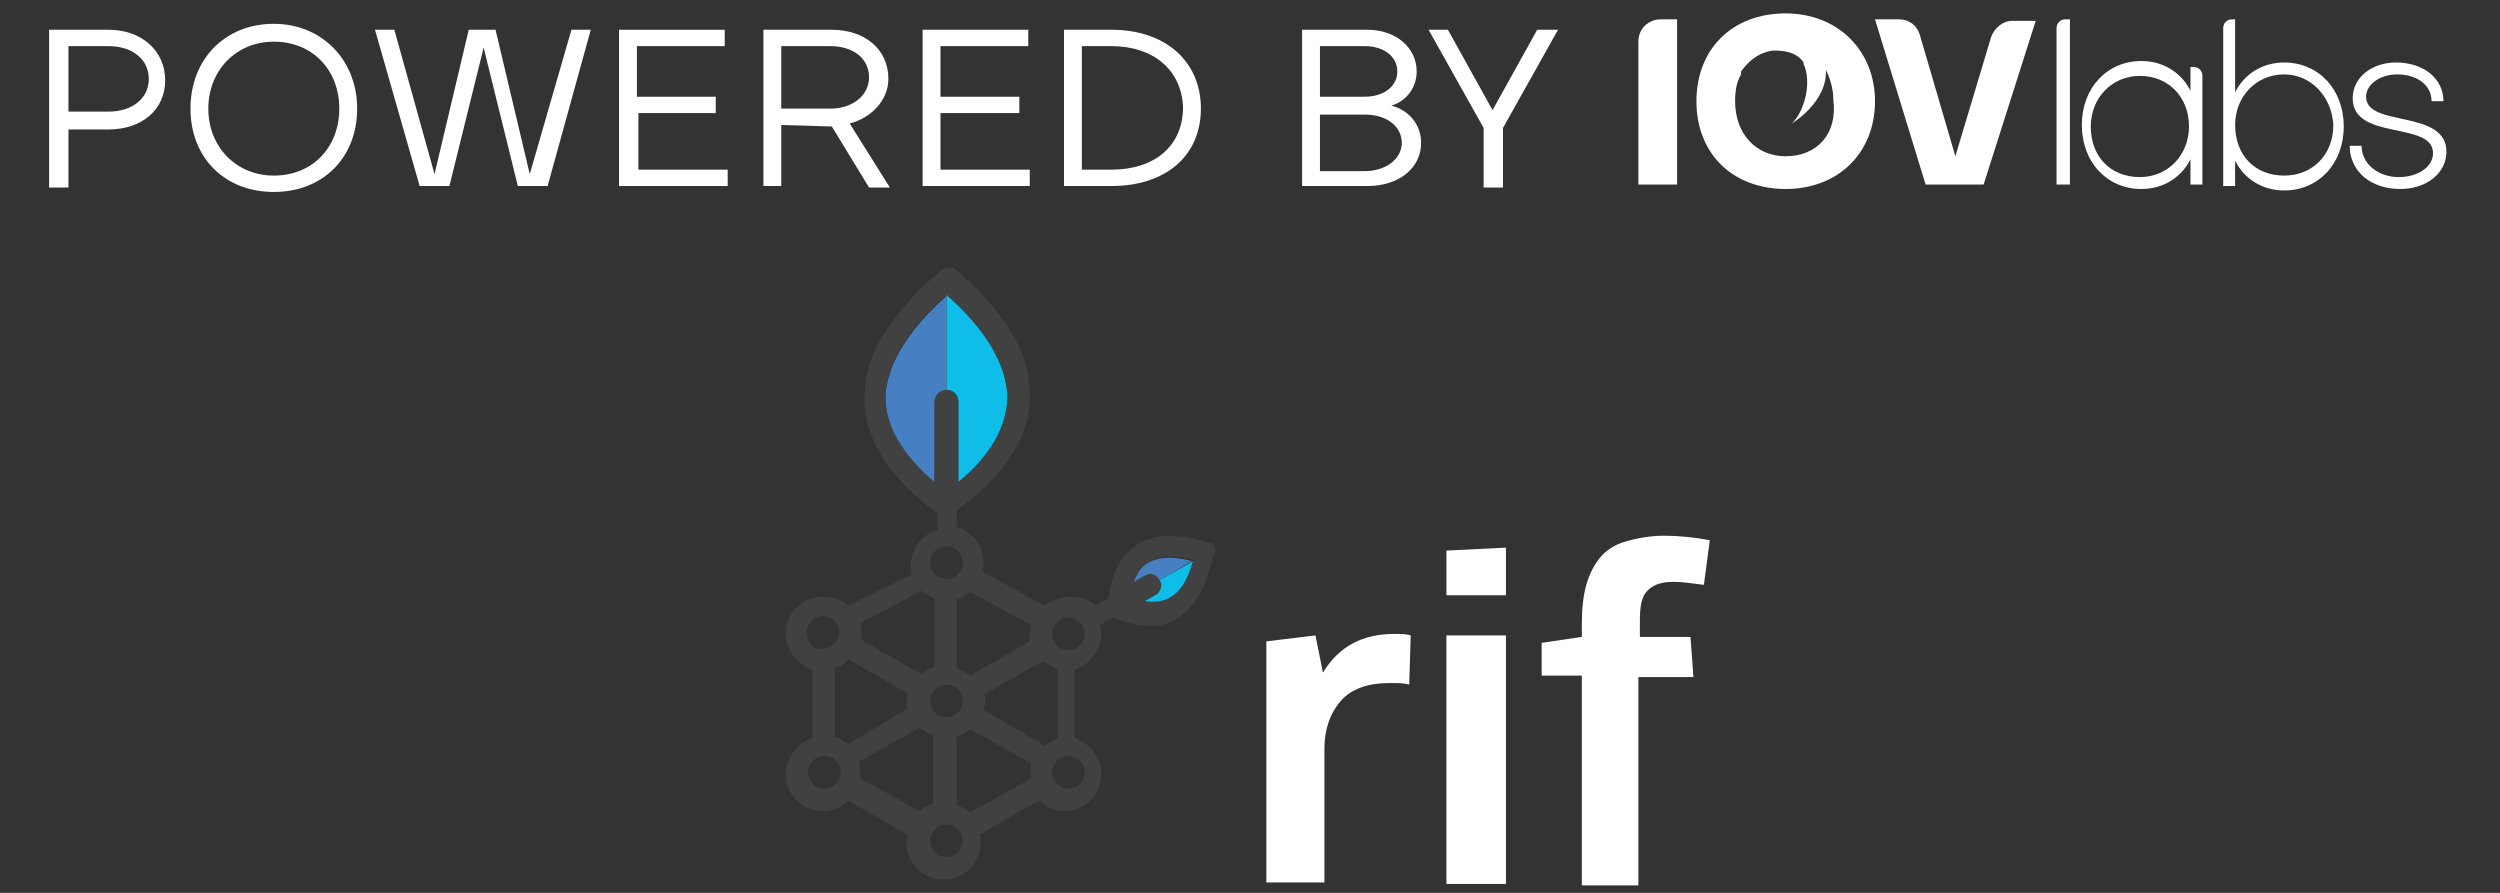 <?xml version="1.0" encoding="utf-8"?>
<!-- Generator: Adobe Illustrator 24.1.3, SVG Export Plug-In . SVG Version: 6.00 Build 0)  -->
<svg version="1.1" id="Layer_1" xmlns="http://www.w3.org/2000/svg" xmlns:xlink="http://www.w3.org/1999/xlink" x="0px" y="0px"
	 viewBox="0 0 168 60" style="enable-background:new 0 0 168 60;" xml:space="preserve">
<rect x="0" y="0" width="168" height="60" fill="#333333" stroke="none"/>
<style type="text/css">
	.st0{fill:#FFFFFF;}
	.st1{fill:#0EBEE9;}
	.st2{fill:#4680C2;}
	.st3{fill:#414142;}
</style>
<path class="st0" d="M4.6,8.7v3.9H3.3V2h4c2.2,0,3.8,1.4,3.8,3.4S9.5,8.7,7.3,8.7L4.6,8.7L4.6,8.7z M4.6,3.1v4.4h2.7
	c1.6,0,2.7-0.9,2.7-2.2c0-1.3-1.1-2.2-2.7-2.2H4.6z"/>
<path class="st0" d="M18.4,1.6C21.6,1.6,24,4,24,7.3s-2.3,5.6-5.6,5.6c-3.3,0-5.6-2.3-5.6-5.6S15.1,1.6,18.4,1.6z M18.4,11.8
	c2.6,0,4.4-1.9,4.4-4.5c0-2.6-1.8-4.5-4.4-4.5c-2.5,0-4.4,1.9-4.4,4.5C14,9.9,15.9,11.8,18.4,11.8z"/>
<path class="st0" d="M31.5,2h1.8l2.3,9.7L38.4,2h1.3l-2.9,10.5h-2l-2.3-9.3l-2.3,9.3h-2L25.2,2h1.3l2.7,9.7L31.5,2z"/>
<path class="st0" d="M48.2,7.6h-5.3v3.8h6v1.1h-7.3V2h7.1v1.1h-5.9v3.4h5.3V7.6z"/>
<path class="st0" d="M52.5,8.4v4.1h-1.2V2h4.6c2.2,0,3.8,1.3,3.8,3.3c0,1.4-1.1,2.6-2.6,3l2.7,4.3h-1.4l-2.5-4.1L52.5,8.4L52.5,8.4z
	 M52.5,3.1v4.2h3.3c1.5,0,2.6-0.9,2.6-2.1c0-1.3-1.1-2.1-2.6-2.1H52.5z"/>
<path class="st0" d="M68.5,7.6h-5.3v3.8h6v1.1H62V2h7.1v1.1h-5.9v3.4h5.3V7.6z"/>
<path class="st0" d="M71.5,12.6V2h3.2c3.6,0,6,2.1,6,5.3c0,3.2-2.4,5.2-6,5.2H71.5z M74.7,3.1h-2v8.3h2c2.9,0,4.8-1.6,4.8-4.2
	C79.4,4.7,77.5,3.1,74.7,3.1z"/>
<path class="st0" d="M87.5,12.6V2h4.4c1.9,0,3.3,1.2,3.3,2.8c0,1.1-0.7,2-1.7,2.3c1.2,0.3,2,1.3,2,2.5c0,1.7-1.5,2.9-3.6,2.9H87.5z
	 M88.7,3.1v3.4h3c1.3,0,2.2-0.7,2.2-1.7S93,3.1,91.7,3.1H88.7z M88.7,7.7v3.8h3c1.4,0,2.5-0.8,2.5-1.9s-1-1.9-2.5-1.9H88.7z"/>
<path class="st0" d="M101,12.6h-1.3V8.6L96,2h1.3l3,5.4l3-5.4h1.4L101,8.6V12.6z"/>
<path class="st0" d="M139,12.4h-0.8V1.9c0-0.3,0.2-0.6,0.6-0.6h0.3V12.4z"/>
<path class="st0" d="M147.1,4.5h0.3c0.3,0,0.6,0.2,0.6,0.6v7.3h-0.8v-1.7c-0.6,1.2-1.8,2-3.3,2c-2.3,0-4-1.8-4-4.3s1.7-4.3,4-4.3
	c1.5,0,2.7,0.8,3.3,2V4.5z M147.1,8.5c0-2-1.4-3.4-3.3-3.4c-1.9,0-3.3,1.5-3.3,3.4c0,2,1.3,3.4,3.3,3.4
	C145.7,11.9,147.1,10.4,147.1,8.5z"/>
<path class="st0" d="M150.2,1.3v4.9c0.6-1.2,1.8-2,3.3-2c2.3,0,4,1.8,4,4.3c0,2.5-1.7,4.3-4,4.3c-1.5,0-2.7-0.8-3.3-2v1.7h-0.8V1.9
	c0-0.3,0.2-0.6,0.6-0.6H150.2z M153.5,5c-1.9,0-3.3,1.5-3.3,3.4c0,2,1.3,3.4,3.3,3.4c1.9,0,3.3-1.4,3.3-3.4
	C156.7,6.5,155.3,5,153.5,5z"/>
<path class="st0" d="M157.9,9.8h0.8c0,1.2,1.1,2.1,2.5,2.1c1.3,0,2.3-0.7,2.3-1.6c0-2.2-5.4-0.8-5.4-3.7c0-1.4,1.3-2.4,2.9-2.4
	c1.9,0,3.2,1.1,3.2,2.6h-0.8c0-1.1-1-1.8-2.3-1.8c-1.2,0-2.1,0.7-2.1,1.5c0,2.1,5.4,0.8,5.4,3.7c0,1.4-1.3,2.5-3.1,2.5
	C159.3,12.7,157.9,11.5,157.9,9.8z"/>
<path class="st0" d="M112.7,12.4h-2.6V2.8c0-0.9,0.7-1.5,1.5-1.5h1.1V12.4z"/>
<path class="st0" d="M131.4,10.5l2.4-8c0.2-0.6,0.8-1.1,1.4-1.1h1.6l-3.5,11h-3.9L126,1.3h1.6c0.7,0,1.2,0.4,1.4,1L131.4,10.5z"/>
<path class="st0" d="M120,0.9c-3.6,0-6,2.4-6,5.9s2.4,5.9,6,5.9c3.5,0,6-2.4,6-5.9C126,3.4,123.5,0.9,120,0.9z M120,10.5
	c-2,0-3.4-1.5-3.4-3.7c0-0.7,0.1-1.3,0.4-1.8c0,0,0,0,0,0c0,0,0,0,0,0c0,0,0,0,0-0.1c0,0,0,0,0,0c0,0,0,0,0-0.1
	c0.3-0.4,0.9-1.2,2.1-1.4h0.1c0.4,0,1.5,0,2,0.8c0,0,0,0,0,0c0,0,0,0.1,0,0.1c0,0,0,0,0,0c0.6,1.3,0,3.3-0.8,4c0,0,2.4-1.4,2.3-3.6
	c0.3,0.6,0.5,1.3,0.5,2C123.5,9,122.1,10.5,120,10.5z"/>
<path class="st0" d="M85.1,59.4V43.1l3.3-0.4l0.5,2.5c1.1-1.8,2.7-2.6,4.8-2.6c0.4,0,0.8,0,1.1,0.1L94.7,46
	c-0.4-0.1-0.8-0.1-1.3-0.1c-1.5,0-2.6,0.4-3.3,1.2c-0.7,0.8-1.1,1.9-1.1,3.2v9H85.1z"/>
<path class="st0" d="M101.2,36.8v3.2h-4v-3L101.2,36.8z"/>
<path class="st0" d="M101.2,42.7h-4v16.7h4V42.7z"/>
<path class="st0" d="M106.3,59.4v-14h-2.7v-2.2l2.7-0.4v-0.9c0-1,0.1-1.9,0.3-2.6c0.2-0.7,0.5-1.3,0.9-1.8c0.4-0.5,1-0.9,1.7-1.1
	c0.7-0.2,1.6-0.4,2.6-0.4c1,0,2,0.1,3.1,0.3l-0.4,3c-0.8-0.1-1.5-0.2-2-0.2c-0.9,0-1.4,0.2-1.8,0.6c-0.4,0.4-0.5,1.1-0.5,2v1.1h3.4
	l0.2,2.7h-3.7v14H106.3z"/>
<g>
	<path class="st1" d="M63.6,19.8L63.6,19.8c2.6,2.3,4,4.6,4.1,6.8c0,2-1.1,4-3.3,5.8V27c0-0.4-0.3-0.8-0.8-0.8L63.6,19.8z"/>
	<path class="st2" d="M63.6,26.3c-0.4,0-0.8,0.3-0.8,0.8v5.4c-2.2-1.9-3.3-3.8-3.3-5.8c0.1-2.2,1.5-4.5,4.1-6.8L63.6,26.3z"/>
	<path class="st2" d="M77.9,39c-0.1-0.2-0.3-0.3-0.5-0.3c-0.2-0.1-0.4,0-0.6,0.1l-0.7,0.4c0.8-2.3,3.1-1.7,4-1.5L77.9,39z"/>
	<path class="st1" d="M80.2,37.7c-0.3,0.9-0.8,3.1-3.3,2.7l0.7-0.4c0.2-0.1,0.3-0.2,0.4-0.5c0.1-0.2,0-0.4-0.1-0.5L80.2,37.7z"/>
	<path class="st3" d="M76.9,40.4l0.7-0.4c0.2-0.1,0.3-0.2,0.4-0.5c0.1-0.4-0.2-0.8-0.5-0.9c-0.2-0.1-0.4,0-0.6,0.1l-0.7,0.4
		c0.8-2.3,3.1-1.7,4-1.5C79.9,38.6,79.3,40.8,76.9,40.4z M71.8,43.7c-0.6,0-1.1-0.5-1.1-1.1c0-0.6,0.5-1.1,1.1-1.1
		c0.6,0,1.1,0.5,1.1,1.1C72.9,43.2,72.4,43.7,71.8,43.7z M72.9,51.9c0,0.6-0.5,1.1-1.1,1.1c-0.6,0-1.1-0.5-1.1-1.1
		c0-0.6,0.5-1.1,1.1-1.1C72.4,50.8,72.9,51.3,72.9,51.9z M66.1,47.7c0-0.2,0.1-0.3,0.1-0.5c0-0.2,0-0.4-0.1-0.5l4-2.3
		c0.3,0.2,0.6,0.4,1,0.6v4.6c-0.3,0.1-0.6,0.3-0.9,0.5L66.1,47.7z M69.3,52.3l-4.1,2.3c-0.3-0.2-0.6-0.4-0.9-0.5v-4.6
		c0.3-0.1,0.7-0.3,0.9-0.5l4.1,2.3c0,0.2-0.1,0.4-0.1,0.6C69.3,52,69.3,52.2,69.3,52.3z M63.6,57.6c-0.6,0-1.1-0.5-1.1-1.1
		c0-0.6,0.5-1.1,1.1-1.1s1.1,0.5,1.1,1.1C64.7,57.1,64.2,57.6,63.6,57.6z M57.8,52.3c0-0.2,0-0.3,0-0.5c0-0.2,0-0.4-0.1-0.6l4.1-2.3
		c0.3,0.2,0.6,0.4,0.9,0.5v4.6c-0.3,0.1-0.7,0.3-0.9,0.5L57.8,52.3z M57,50c-0.3-0.2-0.6-0.4-0.9-0.5v-4.6c0.4-0.1,0.7-0.3,0.9-0.6
		l4,2.3c0,0.2-0.1,0.3-0.1,0.5c0,0.2,0,0.4,0.1,0.5L57,50z M55.4,53c-0.6,0-1.1-0.5-1.1-1.1c0-0.6,0.5-1.1,1.1-1.1
		c0.6,0,1.1,0.5,1.1,1.1C56.5,52.5,56,53,55.4,53z M54.2,42.5c0-0.6,0.5-1.1,1.1-1.1c0.6,0,1.1,0.5,1.1,1.1c0,0.6-0.5,1.1-1.1,1.1
		C54.7,43.7,54.2,43.2,54.2,42.5z M61.9,39.7c0.3,0.2,0.6,0.4,0.9,0.5v4.6c-0.4,0.1-0.7,0.3-0.9,0.5l-4-2.3c0-0.2,0-0.3,0-0.5
		c0-0.2,0-0.4-0.1-0.6L61.9,39.7z M63.6,36.7c0.6,0,1.1,0.5,1.1,1.1c0,0.6-0.5,1.1-1.1,1.1s-1.1-0.5-1.1-1.1
		C62.5,37.2,63,36.7,63.6,36.7z M59.5,26.6c0.1-2.2,1.5-4.5,4.1-6.8h0c2.6,2.3,4,4.6,4.1,6.8c0,2-1.1,4-3.3,5.8V27
		c0-0.4-0.3-0.8-0.8-0.8c-0.4,0-0.8,0.3-0.8,0.8v5.4C60.6,30.5,59.5,28.6,59.5,26.6z M64.7,47.1c0,0.6-0.5,1.1-1.1,1.1
		s-1.1-0.5-1.1-1.1c0-0.6,0.5-1.1,1.1-1.1S64.7,46.5,64.7,47.1z M69.3,42c0,0.2-0.1,0.4-0.1,0.6c0,0.2,0,0.3,0,0.5l-4,2.3
		c-0.3-0.2-0.6-0.4-0.9-0.5v-4.6c0.3-0.1,0.6-0.3,0.9-0.5L69.3,42z M81.3,36.5c0,0-2.8-1.1-4.7,0c-1.1,0.6-1.9,1.8-2.1,3.7l-0.9,0.5
		c-0.4-0.4-1-0.6-1.7-0.6c-0.6,0-1.2,0.2-1.7,0.6h0L66,38.4c0-0.2,0.1-0.4,0.1-0.6c0-1.1-0.7-2-1.8-2.4v-1.1l0.4-0.3h0
		c3.1-2.4,4.6-4.9,4.5-7.6c0-2.7-1.7-5.5-5.1-8.4C64,18.1,63.8,18,63.7,18h-0.1c-0.2,0-0.3,0.1-0.4,0.2c-3.4,2.9-5.1,5.7-5.1,8.4
		c-0.1,2.6,1.4,5.2,4.5,7.6l0.4,0.3v1.1c-1,0.3-1.8,1.3-1.8,2.4c0,0.2,0,0.4,0.1,0.6L57,40.7c-0.4-0.4-1-0.6-1.7-0.6
		c-1.4,0-2.5,1.1-2.5,2.5c0,1.1,0.7,2,1.8,2.4v4.6c-1,0.3-1.8,1.3-1.8,2.4c0,1.4,1.1,2.5,2.5,2.5c0.7,0,1.3-0.3,1.7-0.7l4,2.3
		c0,0.2-0.1,0.4-0.1,0.5c0,1.4,1.1,2.5,2.5,2.5c1.4,0,2.5-1.1,2.5-2.5c0-0.2,0-0.4-0.1-0.5l4-2.3c0.5,0.4,1.1,0.7,1.7,0.7
		c1.4,0,2.5-1.1,2.5-2.5c0-1.1-0.7-2-1.8-2.4v-4.6c1-0.3,1.8-1.3,1.8-2.4c0-0.2,0-0.4-0.1-0.6l0.9-0.5c1.9,0.8,3.4,0.7,4.4,0
		c1.8-1.1,2.3-4.1,2.3-4.1C81.9,37,81.6,36.5,81.3,36.5z"/>
</g>
</svg>
